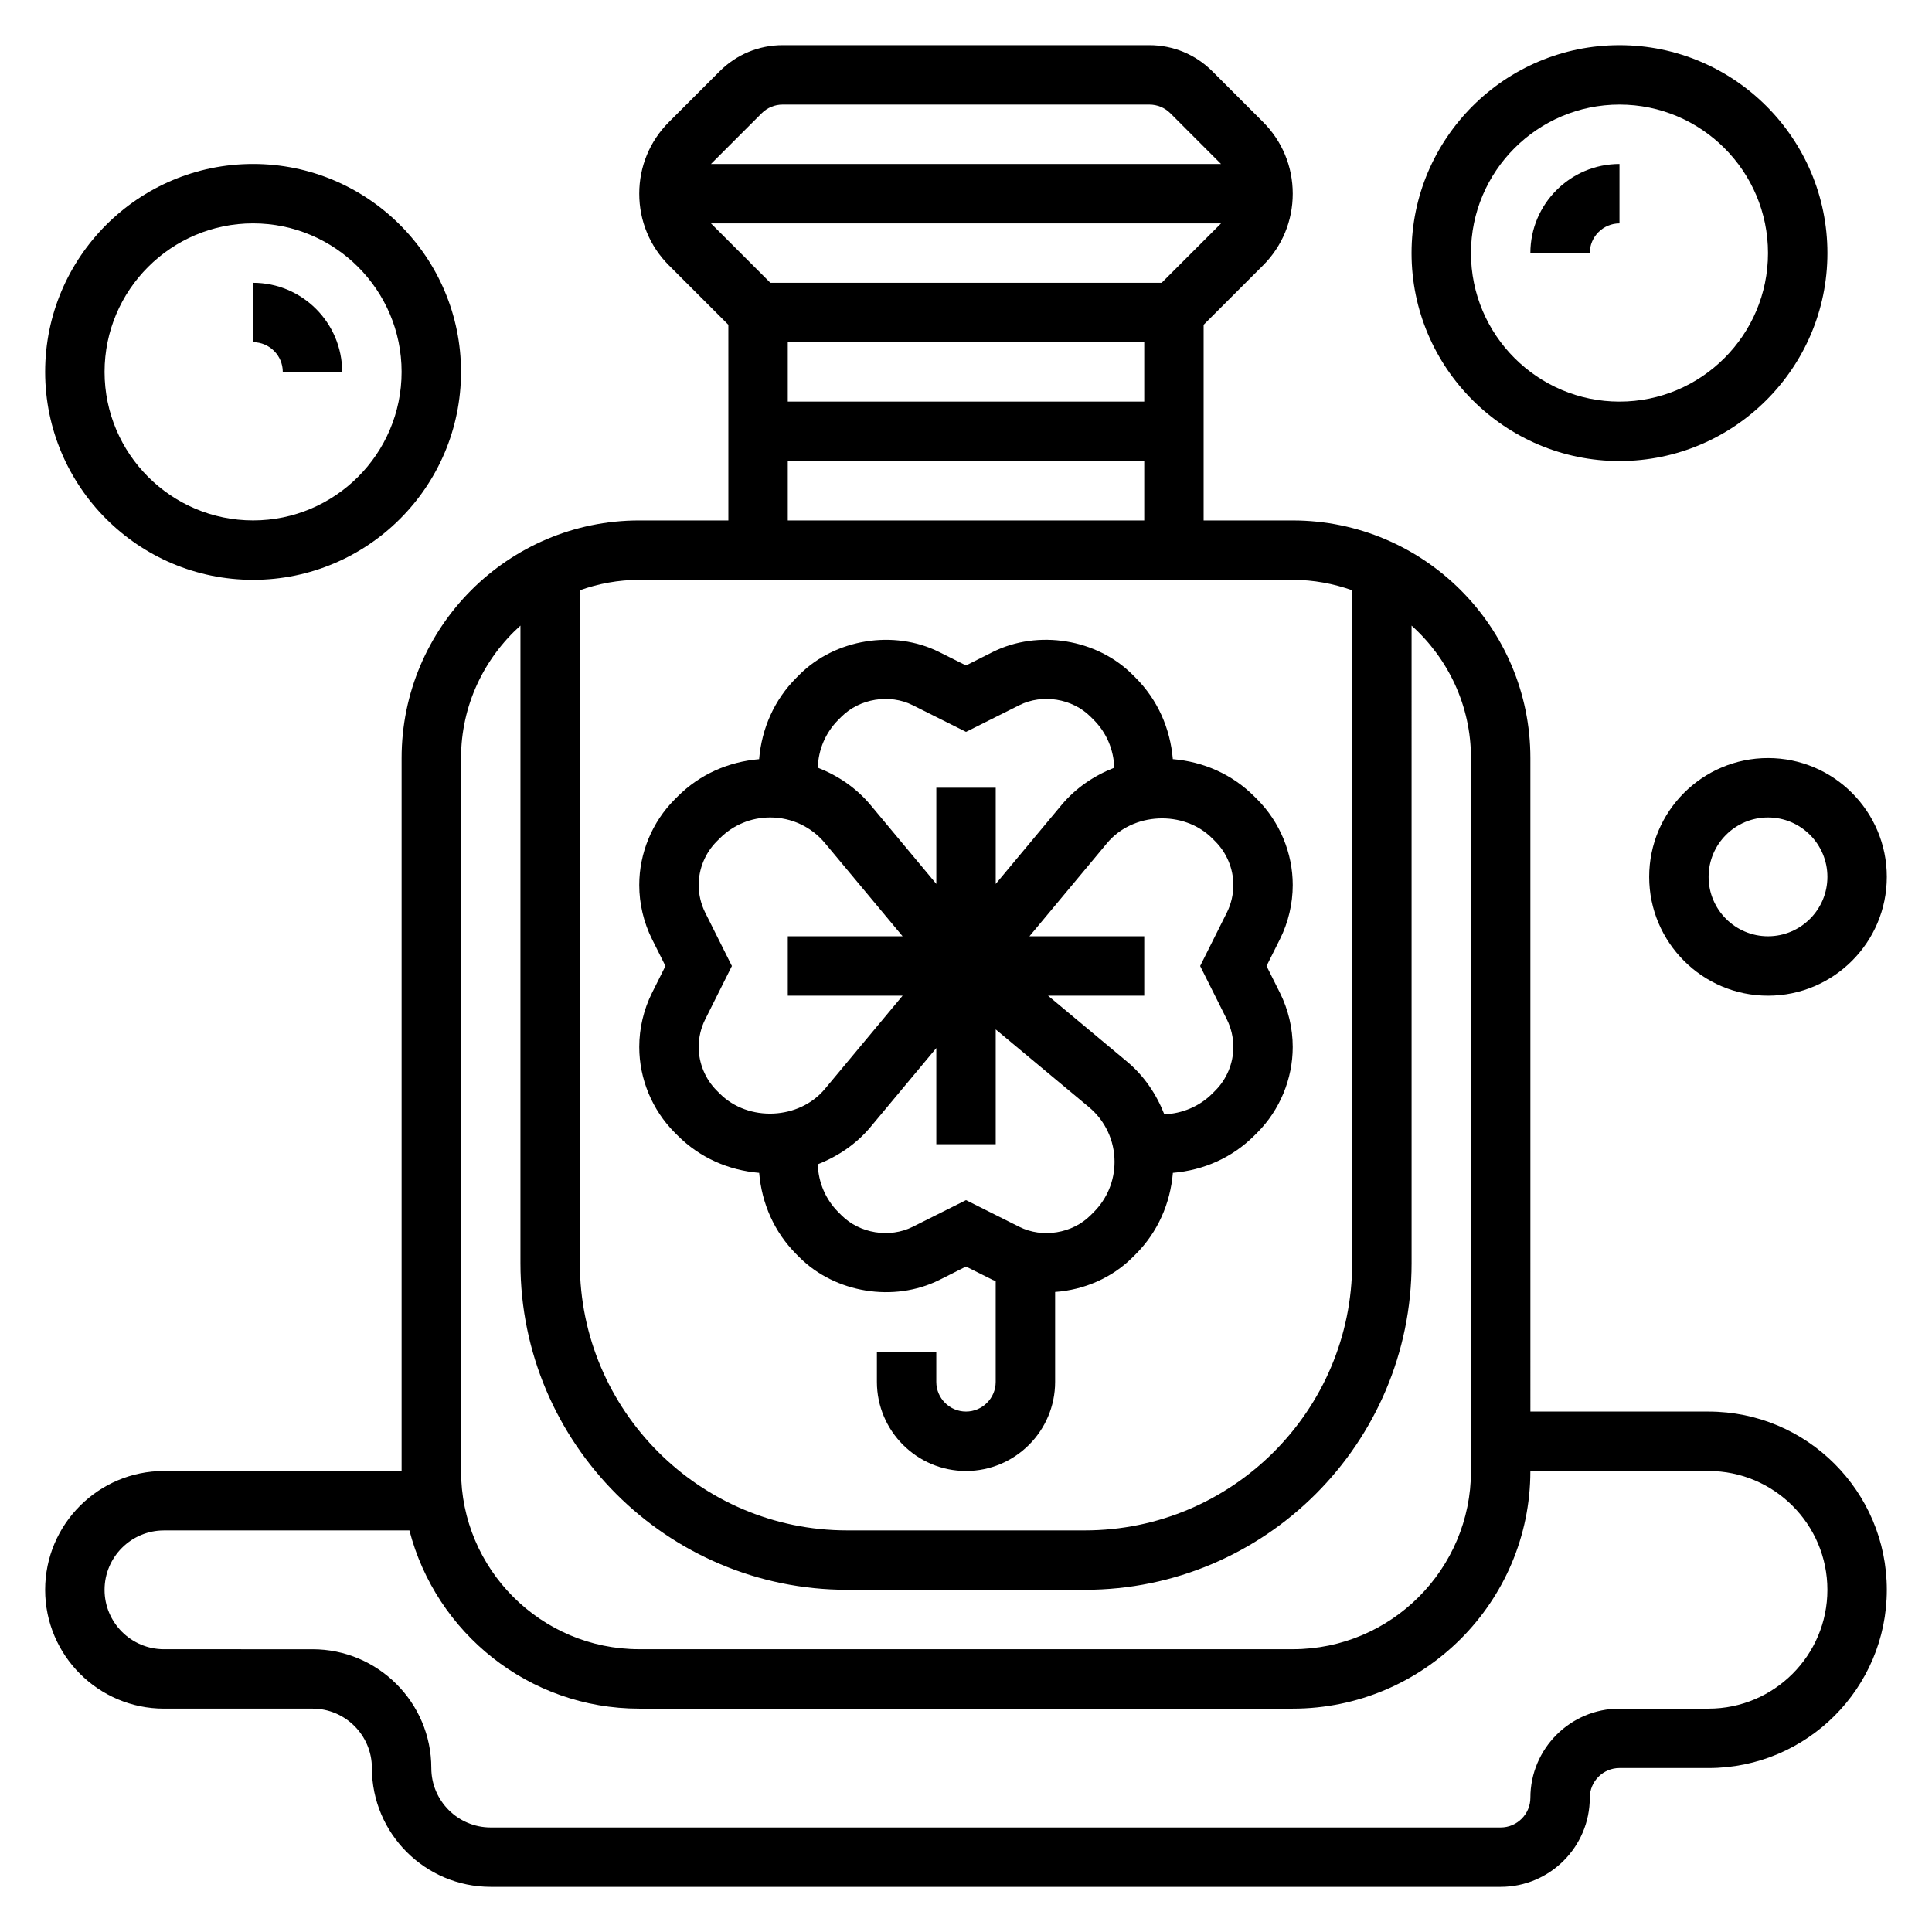 <?xml version="1.0" encoding="UTF-8"?>
<!-- Uploaded to: ICON Repo, www.iconrepo.com, Generator: ICON Repo Mixer Tools -->
<svg fill="#000000" width="800px" height="800px" version="1.1" viewBox="144 144 512 512" xmlns="http://www.w3.org/2000/svg">
 <g>
  <path d="m320.35 400-3.559 7.117c-2.211 4.43-3.383 9.391-3.383 14.34 0 8.445 3.426 16.711 9.398 22.688l0.82 0.82c5.84 5.84 13.43 9.172 21.562 9.855 0.684 8.133 4.016 15.719 9.855 21.562l0.82 0.82c9.469 9.469 25.008 11.988 37.039 6.016l7.098-3.57 7.117 3.559c0.242 0.117 0.512 0.156 0.754 0.277v26.723c0 4.336-3.535 7.871-7.871 7.871s-7.871-3.535-7.871-7.871v-7.871h-15.742v7.871c0 13.02 10.598 23.617 23.617 23.617 13.02 0 23.617-10.598 23.617-23.617v-23.828c7.676-0.535 15.066-3.723 20.531-9.18l0.82-0.82c5.84-5.84 9.172-13.43 9.855-21.562 8.133-0.684 15.719-4.016 21.562-9.855l0.82-0.82c5.957-5.969 9.379-14.234 9.379-22.684 0-4.953-1.172-9.91-3.387-14.352l-3.555-7.106 3.559-7.117c2.211-4.434 3.387-9.391 3.387-14.344 0-8.445-3.426-16.711-9.398-22.688l-0.82-0.82c-5.84-5.84-13.43-9.172-21.562-9.855-0.684-8.133-4.016-15.719-9.855-21.562l-0.82-0.82c-9.477-9.477-25.023-12.004-37.039-6.016l-7.098 3.57-7.117-3.559c-12.004-5.992-27.559-3.465-37.031 6.016l-0.82 0.82c-5.84 5.84-9.172 13.43-9.855 21.562-8.133 0.684-15.719 4.016-21.562 9.855l-0.82 0.82c-5.961 5.965-9.387 14.23-9.387 22.676 0 4.953 1.172 9.91 3.387 14.352zm113.48 65.25-0.82 0.82c-4.824 4.824-12.762 6.117-18.863 3.062l-14.141-7.086-14.145 7.078c-6.117 3.055-14.043 1.762-18.863-3.062l-0.82-0.82c-3.41-3.41-5.297-7.894-5.465-12.691 5.352-2.102 10.219-5.367 14.004-9.91l17.414-20.898v25.488h15.742v-30.426l24.695 20.578c4.324 3.598 6.797 8.887 6.797 14.508 0 5.047-1.969 9.785-5.535 13.359zm32.234-98.266c3.039 3.039 4.789 7.258 4.789 11.555 0 2.519-0.598 5.055-1.723 7.305l-7.078 14.156 7.078 14.145c1.125 2.258 1.723 4.793 1.723 7.312 0 4.297-1.746 8.516-4.785 11.555l-0.82 0.82c-3.394 3.402-8.016 5.281-12.691 5.473-2.102-5.352-5.375-10.227-9.918-14.004l-20.891-17.43h25.488v-15.742h-30.426l20.578-24.695c6.816-8.195 20.316-8.801 27.859-1.266zm-99.074-33.047c4.824-4.816 12.762-6.117 18.863-3.062l14.152 7.078 14.145-7.078c6.117-3.062 14.043-1.762 18.863 3.062l0.82 0.82c3.41 3.41 5.297 7.894 5.465 12.691-5.352 2.102-10.219 5.367-14.004 9.91l-17.418 20.898v-25.492h-15.742v25.488l-17.414-20.898c-3.785-4.543-8.652-7.816-14.004-9.918 0.164-4.793 2.055-9.281 5.465-12.691zm-36.109 51.914c-1.125-2.258-1.727-4.793-1.727-7.312 0-4.297 1.746-8.516 4.785-11.555l0.82-0.82c3.566-3.559 8.305-5.527 13.352-5.527 5.621 0 10.91 2.473 14.508 6.793l20.578 24.695h-30.426v15.742h30.426l-20.578 24.695c-6.809 8.203-20.309 8.816-27.859 1.266l-0.82-0.82c-3.035-3.031-4.785-7.254-4.785-11.551 0-2.519 0.598-5.055 1.723-7.305l7.082-14.152z"/>
  <path d="m573.18 266.18c30.387 0 55.105-24.719 55.105-55.105 0-30.387-24.719-55.105-55.105-55.105-30.387 0-55.105 24.719-55.105 55.105 0 30.387 24.719 55.105 55.105 55.105zm0-94.465c21.703 0 39.359 17.656 39.359 39.359 0 21.703-17.656 39.359-39.359 39.359s-39.359-17.656-39.359-39.359c0-21.703 17.656-39.359 39.359-39.359z"/>
  <path d="m211.07 297.66c30.387 0 55.105-24.719 55.105-55.105 0-30.387-24.719-55.105-55.105-55.105-30.387 0-55.105 24.719-55.105 55.105 0 30.387 24.719 55.105 55.105 55.105zm0-94.465c21.703 0 39.359 17.656 39.359 39.359s-17.656 39.359-39.359 39.359c-21.703 0-39.359-17.656-39.359-39.359s17.656-39.359 39.359-39.359z"/>
  <path d="m596.8 518.08h-47.23l-0.004-173.18c0-34.723-28.254-62.977-62.977-62.977h-23.617v-51.844l15.742-15.742c5.082-5.074 7.875-11.828 7.875-19.008 0-7.18-2.793-13.934-7.871-19.004l-13.438-13.438c-4.457-4.461-10.391-6.918-16.703-6.918h-97.156c-6.305 0-12.242 2.457-16.703 6.918l-13.441 13.441c-5.078 5.066-7.871 11.824-7.871 19 0 7.18 2.793 13.934 7.871 19.004l15.742 15.742 0.004 20.359v31.488h-23.617c-34.723 0-62.977 28.254-62.977 62.977v188.93h-62.977c-17.367 0-31.488 14.121-31.488 31.488s14.121 31.488 31.488 31.488h39.359c8.684 0 15.742 7.062 15.742 15.742 0 17.367 14.121 31.488 31.488 31.488h267.65c13.02 0 23.617-10.598 23.617-23.617 0-4.336 3.535-7.871 7.871-7.871h23.617c26.047 0 47.23-21.184 47.23-47.23 0.004-26.051-21.18-47.234-47.227-47.234zm-250.95-344.06c1.488-1.488 3.473-2.305 5.574-2.305h97.164c2.102 0 4.086 0.82 5.574 2.305l13.426 13.438h-135.18zm121.74 29.184-15.742 15.742h-103.69l-15.742-15.742zm-114.82 31.488h94.465v15.742h-94.465zm0 31.488h94.465v15.742h-94.465zm133.82 31.488c5.527 0 10.809 1.008 15.742 2.754l0.004 178.3c0 39.062-31.789 70.848-70.848 70.848h-62.977c-39.062 0-70.848-31.789-70.848-70.848v-178.3c4.938-1.754 10.219-2.754 15.742-2.754zm-220.41 47.23c0-13.941 6.109-26.449 15.742-35.109v168.93c0 47.742 38.848 86.594 86.594 86.594h62.977c47.742 0 86.594-38.848 86.594-86.594l-0.004-168.93c9.637 8.652 15.742 21.16 15.742 35.109v188.93c0 26.047-21.184 47.23-47.23 47.23h-173.18c-26.047 0-47.23-21.184-47.23-47.23zm330.62 251.91h-23.617c-13.02 0-23.617 10.598-23.617 23.617 0 4.336-3.535 7.871-7.871 7.871h-267.65c-8.684 0-15.742-7.062-15.742-15.742 0-17.367-14.121-31.488-31.488-31.488l-39.363-0.004c-8.684 0-15.742-7.062-15.742-15.742 0-8.684 7.062-15.742 15.742-15.742h65.047c7.023 27.117 31.621 47.23 60.906 47.23h173.18c34.723 0 62.977-28.254 62.977-62.977h47.23c17.367 0 31.488 14.121 31.488 31.488 0.004 17.363-14.121 31.488-31.484 31.488z"/>
  <path d="m581.05 376.38c0 17.367 14.121 31.488 31.488 31.488 17.367 0 31.488-14.121 31.488-31.488 0-17.367-14.121-31.488-31.488-31.488-17.367 0-31.488 14.121-31.488 31.488zm47.234 0c0 8.684-7.062 15.742-15.742 15.742-8.684 0-15.742-7.062-15.742-15.742 0-8.684 7.062-15.742 15.742-15.742 8.68-0.004 15.742 7.059 15.742 15.742z"/>
  <path d="m218.94 242.56h15.742c0-13.02-10.598-23.617-23.617-23.617v15.742c4.34 0.004 7.875 3.535 7.875 7.875z"/>
  <path d="m573.18 203.2v-15.746c-13.02 0-23.617 10.598-23.617 23.617h15.742c0.004-4.336 3.535-7.871 7.875-7.871z"/>
 </g>
</svg>